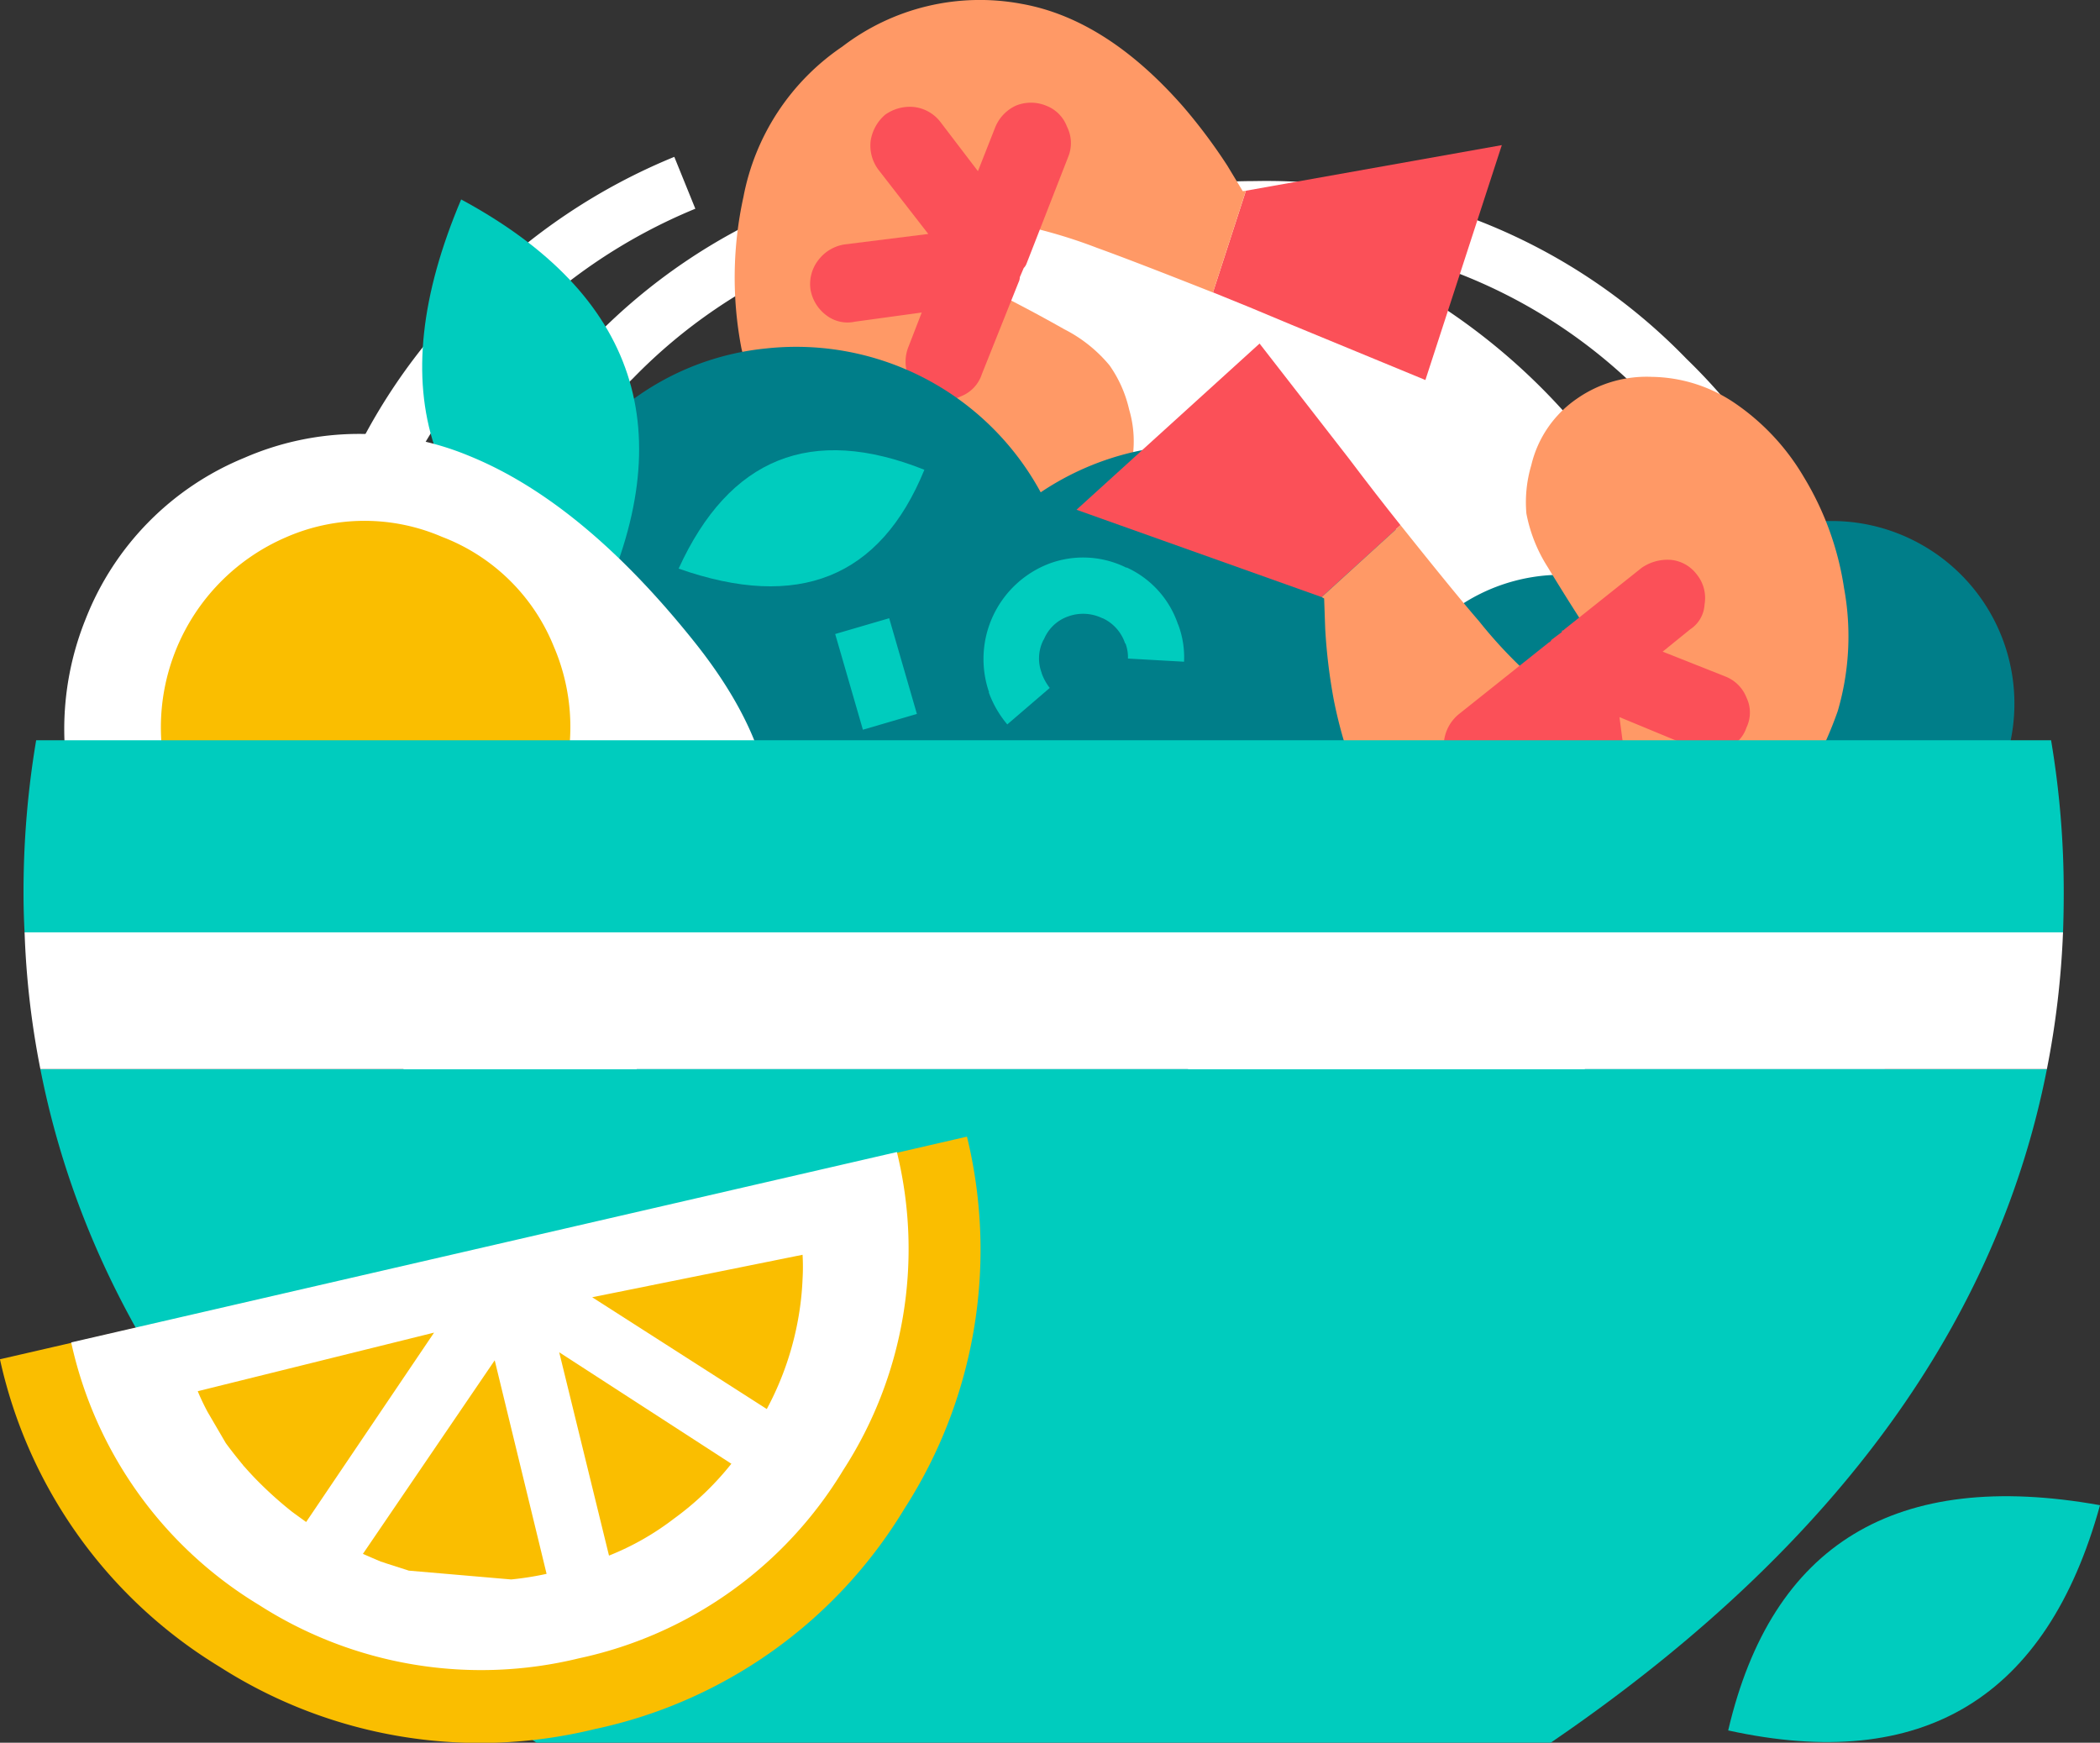 <svg xmlns="http://www.w3.org/2000/svg" width="143.396" height="119" viewBox="0 0 143.396 119">
  <rect x="0" y="0" width="143.396" height="119" fill="#333333" stroke="none"/>
  <g id="Group_30" data-name="Group 30" transform="translate(-0.103 -25.628)">
    <path id="Path_613" data-name="Path 613" d="M73.841,41.749c-.61.225-1.216.467-1.82.717Q58.312,45.2,48.3,56.663a59.741,59.741,0,0,0-13.478,26.1q-.121-1.674-.12-3.4A36.317,36.317,0,0,1,45.71,52.739,36.32,36.32,0,0,1,72.332,41.724C72.843,41.724,73.345,41.731,73.841,41.749Zm21.308,2.9q-1.011-.671-2.06-1.295A36.075,36.075,0,0,1,114.948,54.1a36.279,36.279,0,0,1,11.036,26.624,36.168,36.168,0,0,1-5.459,19.656A51.084,51.084,0,0,0,122.082,88.6,46.359,46.359,0,0,0,109.226,54.94,42.869,42.869,0,0,0,95.149,44.646Zm-6.8-5.387q-2.2,0-4.357.191l-.885-.24h-.1a42.478,42.478,0,0,0-10.678-1.316A40,40,0,0,0,43,50.033,40.012,40.012,0,0,0,30.865,79.359a43.2,43.2,0,0,0,1.03,9.528,39.34,39.34,0,0,0,1.389,4.79q-.056,2.183.1,4.261a35.948,35.948,0,0,1-6.9-21.787A36.319,36.319,0,0,1,37.5,49.531a37.566,37.566,0,0,1,12.473-8.38l-1.436-3.542a41.134,41.134,0,0,0-13.741,9.215A40,40,0,0,0,22.655,76.151a39.786,39.786,0,0,0,9.743,26.72q1.1,1.287,2.323,2.512a37.522,37.522,0,0,0,9.768,15.946,43.592,43.592,0,0,0,31.986,13.264,43.514,43.514,0,0,0,31.961-13.264A46.965,46.965,0,0,0,115.9,111.7q.89-.794,1.749-1.675,1.282-1.258,2.394-2.562h.023a39.828,39.828,0,0,0,9.745-26.742A39.965,39.965,0,0,0,117.653,51.4,39.925,39.925,0,0,0,88.349,39.259Z" transform="translate(-2.39 -1.27)" fill="#fff" fill-rule="evenodd"/>
    <path id="Path_614" data-name="Path 614" d="M98.084,48.969l9.169,3.783,5.219-16.04L95,39.825l-2.251,6.943Q95.14,47.725,98.084,48.969Z" transform="translate(-9.819 -1.175)" fill="#fb5058" fill-rule="evenodd"/>
    <path id="Path_615" data-name="Path 615" d="M75.8,25.889a15.447,15.447,0,0,0-12.234,2.922,15.987,15.987,0,0,0-6.752,10.27A25.608,25.608,0,0,0,56.675,49.4a17.86,17.86,0,0,0,3.782,7.519,20.612,20.612,0,0,0,6.153,5.217,16,16,0,0,0,6.56,2.037,10.371,10.371,0,0,0,5.841-1.244,8.467,8.467,0,0,0,3.712-3.878,7.647,7.647,0,0,0,.429-5.459,8.513,8.513,0,0,0-1.339-3.016,9.756,9.756,0,0,0-3.09-2.466q-2.3-1.3-4.572-2.442-2.25-1.124-1.867-3.09a1.954,1.954,0,0,1,2.226-1.82,34.93,34.93,0,0,1,6.464,1.8q2.4.864,7.9,3.041l2.249-6.943-.215.023-1.055-1.747a37.475,37.475,0,0,0-2.991-4Q81.6,26.918,75.8,25.889Z" transform="translate(-5.947)" fill="#f96" fill-rule="evenodd"/>
    <path id="Path_616" data-name="Path 616" d="M67.094,34.3a2.943,2.943,0,0,0-.983,1.788,2.746,2.746,0,0,0,.536,1.967l3.4,4.381-5.722.715a2.784,2.784,0,0,0-1.788,1.073A2.668,2.668,0,0,0,62,46.191a2.772,2.772,0,0,0,1.073,1.788,2.375,2.375,0,0,0,1.967.447L69.6,47.8,68.7,50.126a2.709,2.709,0,0,0,0,2.056,2.766,2.766,0,0,0,1.52,1.43,2.466,2.466,0,0,0,2.056-.089A2.437,2.437,0,0,0,73.709,52l2.5-6.258a.841.841,0,0,0,.089-.356l.268-.626a.848.848,0,0,0,.179-.268l2.861-7.331a2.484,2.484,0,0,0-.089-2.056,2.452,2.452,0,0,0-1.43-1.432,2.728,2.728,0,0,0-2.056,0A2.779,2.779,0,0,0,74.6,35.2l-1.162,2.948-2.593-3.4a2.665,2.665,0,0,0-1.788-.983A2.9,2.9,0,0,0,67.094,34.3Z" transform="translate(-6.558 -0.832)" fill="#fb5058" fill-rule="evenodd"/>
    <path id="Path_617" data-name="Path 617" d="M124.107,71.191A12.473,12.473,0,0,0,111.659,92.81,12.507,12.507,0,0,0,128.7,88.261a12.541,12.541,0,0,0-4.6-17.07Z" transform="translate(-11.158 -4.651)" fill="#007e89" fill-rule="evenodd"/>
    <path id="Path_618" data-name="Path 618" d="M127.732,71.664a11.919,11.919,0,0,0-1.244,9.432,12.11,12.11,0,0,0,5.841,7.592,12.458,12.458,0,1,0,12.425-21.6,12.45,12.45,0,0,0-17.022,4.574Z" transform="translate(-13.346 -4.214)" fill="#007e89" fill-rule="evenodd"/>
    <path id="Path_619" data-name="Path 619" d="M143.179,94.582a12.562,12.562,0,0,0-15.273-8.811,12.128,12.128,0,0,0-7.59,5.843,11.913,11.913,0,0,0-1.221,9.457,12.433,12.433,0,0,0,15.275,8.81,12.513,12.513,0,0,0,8.81-15.3Z" transform="translate(-12.561 -6.327)" fill="#007e89" fill-rule="evenodd"/>
    <path id="Path_620" data-name="Path 620" d="M118.081,86.78A3.3,3.3,0,0,1,117.936,88a2.959,2.959,0,0,1-1.556,1.892,2.926,2.926,0,0,1-2.441.263,3.088,3.088,0,0,1-1.965-1.556,3.155,3.155,0,0,1-.263-2.491,3.338,3.338,0,0,1,.551-1.053" transform="translate(-11.814 -6.299)" fill="none" stroke="#fb5058" stroke-linejoin="round" stroke-width="8"/>
    <path id="Path_621" data-name="Path 621" d="M124.776,90.467l-1.532,4.189" transform="translate(-13.051 -6.872)" fill="none" stroke="#fb5058" stroke-linejoin="round" stroke-width="8"/>
    <path id="Path_622" data-name="Path 622" d="M87.075,59.728A19,19,0,0,0,70.316,80.676,18.995,18.995,0,0,0,91.265,97.459a18.91,18.91,0,0,0,16.759-20.925A18.189,18.189,0,0,0,101.057,63.8,18.428,18.428,0,0,0,87.075,59.728Z" transform="translate(-7.428 -3.601)" fill="#007e89" fill-rule="evenodd"/>
    <path id="Path_623" data-name="Path 623" d="M86.413,100.157a18.155,18.155,0,0,0-6.966-12.69,18.922,18.922,0,0,0-26.7,2.922A18.953,18.953,0,0,0,69.63,121.105a18.957,18.957,0,0,0,16.782-20.949Z" transform="translate(-5.137 -6.108)" fill="#007e89" fill-rule="evenodd"/>
    <path id="Path_624" data-name="Path 624" d="M43.888,59.244a19,19,0,0,0,2.945,26.67A18.228,18.228,0,0,0,60.79,89.937,18.92,18.92,0,0,0,77.549,69.012,19,19,0,0,0,56.6,52.229,18.411,18.411,0,0,0,43.888,59.244Z" transform="translate(-4.198 -2.806)" fill="#007e89" fill-rule="evenodd"/>
    <path id="Path_625" data-name="Path 625" d="M67.581,72.356l-3.687,1.078,1.892,6.535,3.687-1.078Zm14.556,0h.023a2.894,2.894,0,0,1,1.532,1.724h.025a2.7,2.7,0,0,1,.168,1.03l3.83.215a6.324,6.324,0,0,0-.408-2.56v.023a6.565,6.565,0,0,0-3.519-3.9v.023a6.626,6.626,0,0,0-5.268-.288A6.969,6.969,0,0,0,74.4,77.407h-.023a7.211,7.211,0,0,0,1.268,2.2l2.9-2.491a3.654,3.654,0,0,1-.551-1v-.025a2.789,2.789,0,0,1,.12-2.251.184.184,0,0,0,.046-.072,2.78,2.78,0,0,1,1.629-1.531A3,3,0,0,1,82.138,72.356Z" transform="translate(-6.761 -4.513)" fill="#00ccbe" fill-rule="evenodd"/>
    <path id="Path_626" data-name="Path 626" d="M104.451,64.27q-1.628-2.036-3.544-4.574l-6.081-7.828-12.5,11.349,16.734,5.961Z" transform="translate(-8.715 -2.781)" fill="#fb5058" fill-rule="evenodd"/>
    <path id="Path_627" data-name="Path 627" d="M129.3,56.231a10.32,10.32,0,0,0-5.7-1.82,8.306,8.306,0,0,0-5.146,1.509,7.619,7.619,0,0,0-3.09,4.525,8.872,8.872,0,0,0-.334,3.3,10.413,10.413,0,0,0,1.459,3.662q1.365,2.253,2.754,4.382,1.413,2.081.1,3.615a1.945,1.945,0,0,1-2.85.452A31.561,31.561,0,0,1,111.8,71.1q-1.676-1.936-5.362-6.56l-5.387,4.91.168.095.072,2.035a37.87,37.87,0,0,0,.6,4.955q1.58,7.829,6.1,11.613a15.6,15.6,0,0,0,12.091,3.542,16.053,16.053,0,0,0,10.941-5.577,26.248,26.248,0,0,0,5.268-8.883,18.178,18.178,0,0,0,.429-8.4,20.448,20.448,0,0,0-2.752-7.588A15.758,15.758,0,0,0,129.3,56.231Z" transform="translate(-10.699 -3.05)" fill="#f96" fill-rule="evenodd"/>
    <path id="Path_628" data-name="Path 628" d="M118.445,73.316l-.358.266-.358.27a.326.326,0,0,1-.179.177l-6.169,4.917a2.815,2.815,0,0,0-.983,1.788,2.772,2.772,0,0,0,.536,1.969,2.408,2.408,0,0,0,1.788.983,2.369,2.369,0,0,0,1.967-.447l2.5-1.967.536,3.932a2.77,2.77,0,0,0,2.95,2.416,2.939,2.939,0,0,0,2.414-3.04l-.715-5.453,5.185,2.146a2.368,2.368,0,0,0,2.056,0,2.227,2.227,0,0,0,1.43-1.432,2.352,2.352,0,0,0,0-2.054,2.538,2.538,0,0,0-1.43-1.43l-4.291-1.7,1.877-1.522a2.163,2.163,0,0,0,.983-1.7,2.553,2.553,0,0,0-.536-2.056,2.521,2.521,0,0,0-1.7-.983,3.092,3.092,0,0,0-2.056.536l-5.275,4.2a.217.217,0,0,1-.179.091Z" transform="translate(-11.688 -4.532)" fill="#fb5058" fill-rule="evenodd"/>
    <path id="Path_629" data-name="Path 629" d="M44.3,69.04q8.762-18.434-9.289-28.178Q26.709,60.447,44.3,69.04Z" transform="translate(-3.418 -1.615)" fill="#00ccbe" fill-rule="evenodd"/>
    <path id="Path_630" data-name="Path 630" d="M68.717,61.351Q57.131,56.73,51.935,68.1,64.192,72.414,68.717,61.351Z" transform="translate(-5.493 -3.645)" fill="#00ccbe" fill-rule="evenodd"/>
    <path id="Path_631" data-name="Path 631" d="M17.289,60.406A19.621,19.621,0,0,0,6.468,71.395,20.1,20.1,0,0,0,17.552,97.561q7.687,3.111,19.681,1.652,11.994-1.486,15.13-9.241,3.159-7.687-4.429-17.119-7.566-9.433-15.25-12.568A19.6,19.6,0,0,0,17.289,60.406Z" transform="translate(-0.511 -3.513)" fill="#fff" fill-rule="evenodd"/>
    <path id="Path_632" data-name="Path 632" d="M20.9,66.543a14.126,14.126,0,0,0-7.445,18.363A13.276,13.276,0,0,0,21.089,92.4a13.3,13.3,0,0,0,10.678-.072,13.908,13.908,0,0,0,7.445-18.34A13.36,13.36,0,0,0,31.575,66.5,13.354,13.354,0,0,0,20.9,66.543Z" transform="translate(-1.294 -4.216)" fill="#fabe00" fill-rule="evenodd"/>
    <path id="Path_633" data-name="Path 633" d="M141.166,95.287q.048-1.341.048-2.68a62.4,62.4,0,0,0-.864-10.439H2.763A62.4,62.4,0,0,0,1.9,92.606q0,1.338.072,2.68Zm-34.977,55.327,1.244-.86q27.555-19.3,32.632-45.13H3.05q5.077,25.833,32.608,45.13c.415.286.837.574,1.27.86Z" transform="translate(-0.191 -5.992)" fill="#00ccbe" fill-rule="evenodd"/>
    <path id="Path_634" data-name="Path 634" d="M140.072,106.178a60.291,60.291,0,0,0,1.1-9.337H1.981a58.177,58.177,0,0,0,1.078,9.337Z" transform="translate(-0.199 -7.548)" fill="#fff" fill-rule="evenodd"/>
    <path id="Path_635" data-name="Path 635" d="M61.848,137.869a32.674,32.674,0,0,0,4.284-25.426L.1,127.645a32.784,32.784,0,0,0,15.036,21.022A32.976,32.976,0,0,0,40.708,152.9,32.576,32.576,0,0,0,61.848,137.869Z" transform="translate(0 -9.201)" fill="#fabe00" fill-rule="evenodd"/>
    <path id="Path_636" data-name="Path 636" d="M58.258,135.336a27.77,27.77,0,0,0,3.664-21.716l-56.382,13a27.9,27.9,0,0,0,12.833,17.932,28.1,28.1,0,0,0,21.834,3.639A27.873,27.873,0,0,0,58.258,135.336Z" transform="translate(-0.576 -9.326)" fill="#fff" fill-rule="evenodd"/>
    <path id="Path_637" data-name="Path 637" d="M56.266,125.49a19.726,19.726,0,0,0,.24-2.369,14.178,14.178,0,0,0,0-1.654l-14.365,2.9L54.063,132A20.655,20.655,0,0,0,56.266,125.49Zm-24.922,1.293-16.137,4q.287.695.671,1.413l1.244,2.13c.367.5.742.974,1.125,1.438l.025.025a.4.4,0,0,0,.072.095c0,.016.007.023.023.023q.335.384.7.767a26.1,26.1,0,0,0,2.585,2.346q.456.335.957.694Zm16.4,12.688a19.988,19.988,0,0,0,3.9-3.735l-11.755-7.612,3.4,13.884A18.491,18.491,0,0,0,47.743,139.471ZM36.61,143.637a20.8,20.8,0,0,0,2.417-.383l-3.542-14.581-9,13.217q.6.263,1.221.527c.113.03.232.072.359.118l1.557.5Z" transform="translate(-1.601 -10.158)" fill="#fabe00" fill-rule="evenodd"/>
    <path id="Path_638" data-name="Path 638" d="M132.1,155.9q19.938,4.38,25.39-15.379Q136.569,136.774,132.1,155.9Z" transform="translate(-13.99 -12.112)" fill="#00ccbe" fill-rule="evenodd"/>
  </g>
</svg>
